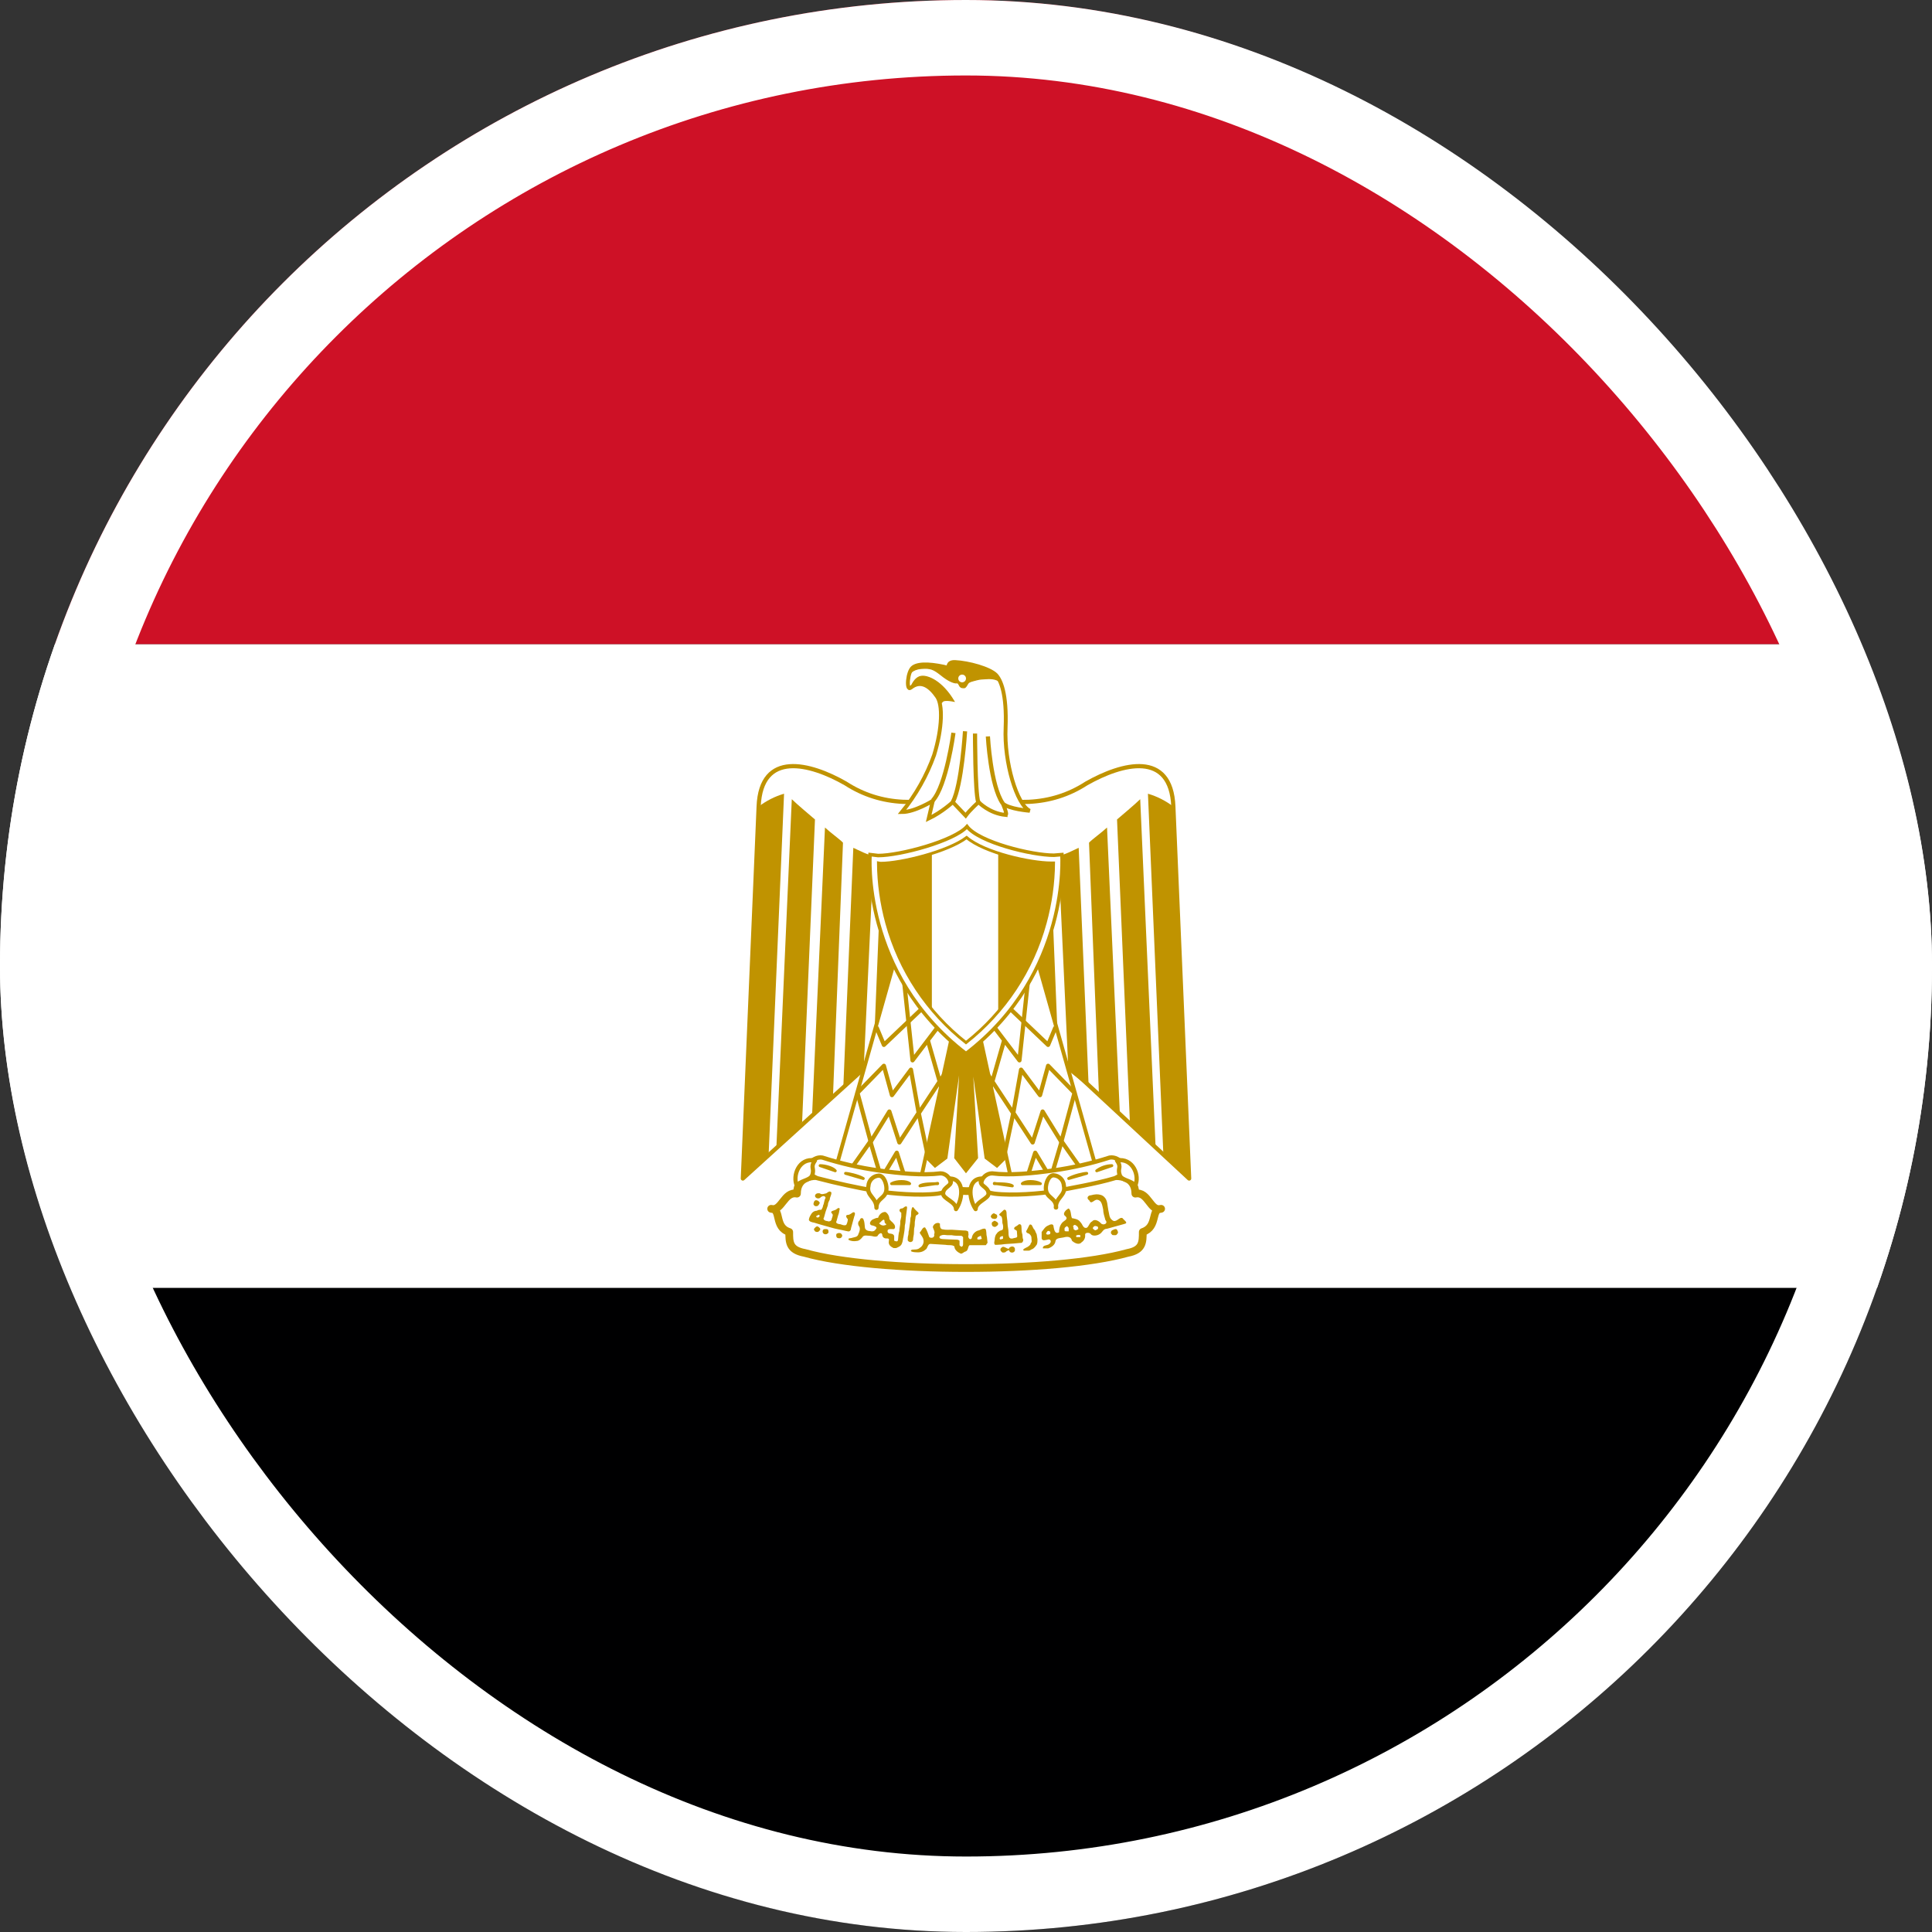 <svg width="64" height="64" viewBox="0 0 64 64" fill="none" xmlns="http://www.w3.org/2000/svg">
<rect x="0" y="0" width="64" height="64" fill="#333333" stroke="none"/>
<g clip-path="url(#clip0_207_1529)">
<path d="M0 42.663H64V64H0V42.663Z" fill="#000001"/>
<path d="M0 21.337H64V42.662H0V21.337Z" fill="white"/>
<path d="M0 0H64V21.337H0V0Z" fill="#CE1126"/>
<path d="M32.085 32.256L39.392 39.04L38.869 26.72C38.794 24.853 37.173 25.28 35.989 25.952C34.805 26.72 33.429 26.72 32 26.219C30.56 26.72 29.195 26.72 28.011 25.952C26.837 25.28 25.205 24.853 25.131 26.72L24.608 39.04L32.085 32.256Z" fill="white" stroke="#C09300" stroke-width="0.139" stroke-linejoin="round"/>
<path d="M25.973 26.293L25.461 38.272L24.608 39.04L25.131 26.72C25.383 26.527 25.668 26.382 25.973 26.293ZM26.997 27.146L26.571 37.173L25.717 38.048L26.229 26.474C26.4 26.645 26.901 27.061 26.997 27.146ZM27.925 27.915L27.595 36.277L26.901 36.949L27.328 27.413C27.499 27.573 27.84 27.819 27.925 27.915ZM28.939 28.341L28.608 35.467L27.936 36.011L28.267 28.085C28.437 28.16 28.768 28.341 28.939 28.341ZM29.877 28.341L29.632 34.282L28.939 34.955L29.205 28.416C29.365 28.416 29.803 28.416 29.877 28.341Z" fill="#C09300"/>
<path d="M38.027 26.293L38.539 38.272L39.392 39.04L38.869 26.72C38.617 26.527 38.332 26.382 38.027 26.293ZM37.003 27.146L37.429 37.173L38.283 38.048L37.771 26.474C37.6 26.645 37.099 27.061 37.003 27.146ZM36.075 27.915L36.405 36.277L37.099 36.949L36.672 27.413C36.501 27.573 36.16 27.819 36.075 27.915ZM35.061 28.341L35.392 35.467L36.064 36.011L35.733 28.085C35.563 28.16 35.232 28.341 35.061 28.341ZM34.123 28.341L34.368 34.282L35.061 34.955L34.795 28.416C34.635 28.416 34.197 28.416 34.123 28.341Z" fill="#C09300"/>
<path d="M32.341 33.6L33.365 38.272L33.024 38.613L32.672 38.346L32.096 34.187L32.341 38.346L32 38.773L31.669 38.346L31.915 34.187L31.328 38.346L30.976 38.613L30.635 38.272L31.659 33.611H32.341V33.6Z" fill="#C09300" stroke="#C09300" stroke-width="0.117"/>
<path d="M29.707 31.552L27.669 38.773L30.475 39.2L31.659 33.77L29.707 31.552Z" fill="white" stroke="#C09300" stroke-width="0.128" stroke-linejoin="round"/>
<path d="M29.035 34.026L29.28 34.613L30.603 33.355" stroke="#C09300" stroke-width="0.139" stroke-linejoin="round"/>
<path d="M29.952 32.533L30.229 35.125L31.072 34.016M30.731 34.443L31.189 36.042M31.371 35.456L30.443 36.864M30.731 38.272L30.432 36.864M30.432 36.864L30.176 35.434L29.547 36.277L29.28 35.306L28.405 36.203L28.843 37.824L29.461 36.821L29.792 37.845L30.432 36.864Z" stroke="#C09300" stroke-width="0.139" stroke-linejoin="round"/>
<path d="M28.267 38.613L28.832 37.813L29.195 39.04L29.707 38.186L30.037 39.21" stroke="#C09300" stroke-width="0.139" stroke-linejoin="round"/>
<path d="M34.293 31.552L36.331 38.773L33.525 39.2L32.341 33.77L34.293 31.552Z" fill="white" stroke="#C09300" stroke-width="0.128" stroke-linejoin="round"/>
<path d="M34.965 34.026L34.72 34.613L33.397 33.355" stroke="#C09300" stroke-width="0.139" stroke-linejoin="round"/>
<path d="M34.048 32.533L33.771 35.125L32.928 34.016M33.269 34.443L32.811 36.042M32.629 35.456L33.557 36.864M33.269 38.272L33.568 36.864M33.568 36.864L33.824 35.434L34.453 36.277L34.72 35.306L35.595 36.203L35.157 37.824L34.539 36.821L34.208 37.845L33.568 36.864Z" stroke="#C09300" stroke-width="0.139" stroke-linejoin="round"/>
<path d="M35.733 38.613L35.168 37.813L34.805 39.04L34.293 38.186L33.963 39.21" stroke="#C09300" stroke-width="0.139" stroke-linejoin="round"/>
<path d="M32 42.005C34.133 42.005 36.16 41.835 37.354 41.504C37.856 41.408 37.856 41.152 37.856 40.811C38.368 40.64 38.112 40.043 38.464 40.043C38.101 40.149 38.037 39.456 37.61 39.541C37.61 38.944 37.002 38.869 36.501 39.04C35.488 39.371 33.696 39.456 32 39.456C30.293 39.371 28.522 39.371 27.498 39.029C26.997 38.869 26.4 38.944 26.4 39.541C25.973 39.456 25.898 40.139 25.546 40.043C25.898 40.043 25.632 40.651 26.144 40.811C26.144 41.152 26.144 41.408 26.656 41.504C27.829 41.835 29.877 42.005 32 42.005Z" fill="white" stroke="#C09300" stroke-width="0.256" stroke-linecap="round" stroke-linejoin="round"/>
<path d="M29.109 38.773C29.792 38.869 30.56 38.944 31.157 38.869C31.498 38.869 31.744 39.456 31.061 39.541C30.474 39.616 29.536 39.541 29.034 39.456C28.375 39.34 27.72 39.198 27.072 39.029C26.474 38.773 26.901 38.282 27.242 38.346C27.851 38.542 28.476 38.684 29.109 38.773ZM34.89 38.773C34.208 38.869 33.44 38.944 32.864 38.869C32.501 38.869 32.256 39.456 32.938 39.541C33.536 39.616 34.464 39.541 34.965 39.456C35.392 39.37 36.33 39.211 36.928 39.029C37.525 38.773 37.098 38.282 36.757 38.346C36.148 38.542 35.524 38.684 34.89 38.773Z" fill="white" stroke="#C09300" stroke-width="0.139" stroke-linecap="round" stroke-linejoin="round"/>
<path d="M26.986 38.442C26.474 38.346 26.24 38.944 26.4 39.285C26.474 39.114 26.826 39.114 26.901 38.944C26.997 38.688 26.826 38.688 26.997 38.442H26.986ZM29.034 40.01C29.034 39.669 29.365 39.712 29.365 39.37C29.365 39.21 29.28 38.944 29.109 38.944C29.02 38.949 28.936 38.986 28.873 39.049C28.81 39.112 28.773 39.196 28.768 39.285C28.693 39.616 29.034 39.669 29.034 40.01ZM31.456 39.04C31.957 39.04 31.904 39.712 31.669 40.053C31.669 39.808 31.242 39.712 31.242 39.541C31.242 39.285 31.626 39.285 31.456 39.04ZM37.002 38.442C37.525 38.346 37.77 38.944 37.6 39.285C37.525 39.114 37.173 39.114 37.098 38.944C37.002 38.688 37.173 38.688 37.002 38.442ZM34.986 40C34.986 39.658 34.645 39.701 34.645 39.36C34.645 39.2 34.73 38.933 34.901 38.933C34.99 38.938 35.074 38.976 35.137 39.039C35.2 39.102 35.237 39.186 35.242 39.274C35.317 39.605 34.976 39.658 34.976 40H34.986ZM32.533 39.04C32.032 39.04 32.085 39.712 32.32 40.053C32.32 39.808 32.746 39.712 32.746 39.541C32.746 39.285 32.362 39.285 32.533 39.04Z" fill="white" stroke="#C09300" stroke-width="0.139" stroke-linecap="round" stroke-linejoin="round"/>
<path d="M27.168 38.613C27.338 38.613 27.594 38.688 27.669 38.784L27.168 38.613ZM28.01 38.869C28.096 38.869 28.437 38.944 28.597 39.04L28.01 38.869ZM31.061 39.211C30.901 39.211 30.559 39.211 30.474 39.285L31.061 39.2V39.211ZM30.133 39.211C30.037 39.115 29.706 39.115 29.535 39.211H30.133ZM36.831 38.613C36.651 38.616 36.475 38.675 36.33 38.784L36.831 38.613ZM35.999 38.869C35.893 38.869 35.573 38.944 35.402 39.04L35.999 38.869ZM32.938 39.211C33.098 39.211 33.44 39.211 33.535 39.285L32.938 39.2V39.211ZM33.866 39.211C33.962 39.115 34.293 39.115 34.464 39.211H33.866Z" fill="white" stroke="#C09300" stroke-width="0.096" stroke-linecap="round" stroke-linejoin="round"/>
<path d="M27.018 39.957C26.965 39.947 26.933 39.893 26.954 39.851C26.965 39.776 27.018 39.744 27.061 39.765C27.104 39.765 27.157 39.829 27.157 39.851L27.114 39.925L27.093 39.936C27.093 39.957 27.05 39.957 27.018 39.957ZM32.885 40.373C32.864 40.373 32.821 40.32 32.821 40.299C32.821 40.256 32.885 40.192 32.928 40.192L33.013 40.235C33.045 40.267 33.045 40.331 33.002 40.363C32.981 40.384 32.917 40.384 32.885 40.363V40.373ZM32.917 40.64C32.874 40.619 32.864 40.597 32.853 40.555C32.853 40.501 32.853 40.491 32.906 40.459L32.949 40.437L32.992 40.459C33.034 40.48 33.066 40.501 33.066 40.544C33.066 40.576 33.034 40.608 32.992 40.629C32.96 40.651 32.949 40.651 32.917 40.629V40.64Z" fill="#C09300"/>
<path d="M27.498 39.467C27.456 39.467 27.402 39.509 27.37 39.531C27.306 39.541 27.221 39.584 27.157 39.531C27.093 39.52 27.008 39.531 26.997 39.616C27.008 39.691 27.104 39.723 27.168 39.68C27.21 39.627 27.328 39.584 27.349 39.68C27.296 39.765 27.306 39.861 27.264 39.936C27.264 39.989 27.232 40.032 27.21 40.075C27.157 40.075 27.104 40.075 27.061 40.107C27.028 40.107 26.995 40.114 26.966 40.129C26.936 40.144 26.91 40.165 26.89 40.192C26.848 40.256 26.805 40.32 26.794 40.405C26.805 40.469 26.901 40.491 26.965 40.501L27.178 40.565L27.52 40.661C27.69 40.715 27.861 40.736 28.032 40.779L28.085 40.789C28.16 40.81 28.192 40.736 28.192 40.682L28.298 40.298C28.32 40.245 28.352 40.139 28.256 40.16C28.202 40.192 28.149 40.245 28.085 40.245C27.989 40.245 28.042 40.352 28.085 40.384C28.085 40.448 28.064 40.523 28.032 40.576C27.968 40.608 27.904 40.576 27.84 40.554C27.786 40.554 27.658 40.523 27.712 40.448L27.765 40.256C27.797 40.192 27.797 40.117 27.818 40.042C27.776 39.968 27.712 40.075 27.658 40.085C27.616 40.106 27.488 40.117 27.552 40.192C27.616 40.234 27.573 40.309 27.552 40.373C27.552 40.448 27.466 40.48 27.402 40.448C27.338 40.448 27.242 40.395 27.296 40.331L27.349 40.139L27.424 39.925C27.424 39.85 27.456 39.797 27.488 39.733C27.488 39.659 27.541 39.595 27.541 39.52C27.541 39.488 27.52 39.477 27.498 39.477V39.467ZM27.104 40.245C27.109 40.242 27.114 40.241 27.12 40.241C27.125 40.241 27.131 40.242 27.136 40.245C27.157 40.267 27.157 40.288 27.136 40.309L27.104 40.331C27.05 40.331 27.04 40.32 27.04 40.298C27.04 40.288 27.04 40.277 27.072 40.267C27.085 40.257 27.099 40.25 27.114 40.245H27.104ZM26.997 40.779C26.944 40.736 26.954 40.704 27.029 40.64C27.072 40.618 27.082 40.618 27.125 40.651C27.189 40.704 27.189 40.736 27.125 40.789C27.104 40.81 27.093 40.81 27.072 40.81C27.04 40.81 27.029 40.81 26.997 40.789V40.779ZM27.317 40.885C27.293 40.878 27.273 40.861 27.261 40.84C27.249 40.818 27.246 40.792 27.253 40.768C27.274 40.725 27.285 40.715 27.349 40.715C27.424 40.715 27.434 40.725 27.445 40.789C27.445 40.832 27.445 40.843 27.413 40.864C27.401 40.873 27.387 40.88 27.373 40.884C27.358 40.887 27.343 40.888 27.328 40.885H27.317ZM36.832 40.885C36.81 40.874 36.8 40.864 36.8 40.832C36.8 40.789 36.821 40.757 36.885 40.736C36.949 40.704 36.992 40.704 37.013 40.757C37.045 40.821 37.045 40.843 37.002 40.885C36.981 40.917 36.97 40.917 36.917 40.917C36.864 40.917 36.853 40.917 36.832 40.896V40.885ZM27.765 41.013C27.722 41.013 27.701 40.971 27.701 40.928C27.701 40.896 27.701 40.885 27.722 40.864L27.786 40.843L27.85 40.853C27.904 40.896 27.914 40.938 27.882 40.981C27.85 41.024 27.818 41.024 27.754 41.013H27.765ZM30.09 41.12L30.069 41.088C30.069 41.024 30.069 40.971 30.09 40.907C30.101 40.853 30.09 40.8 30.112 40.746L30.154 40.448C30.154 40.395 30.154 40.341 30.176 40.298C30.186 40.213 30.176 40.139 30.197 40.064C30.197 40.032 30.229 39.957 30.261 40C30.304 40.064 30.357 40.107 30.41 40.16C30.453 40.192 30.41 40.234 30.378 40.245C30.336 40.256 30.325 40.309 30.325 40.352L30.304 40.48C30.304 40.554 30.304 40.618 30.282 40.693L30.272 40.885L30.25 41.013C30.25 41.056 30.25 41.109 30.208 41.13C30.176 41.152 30.122 41.152 30.101 41.12H30.09ZM33.258 40.075L33.12 40.203C33.056 40.256 33.173 40.277 33.184 40.32C33.205 40.384 33.205 40.448 33.205 40.512C33.226 40.576 33.237 40.629 33.226 40.693C33.226 40.768 33.141 40.746 33.098 40.789C33.045 40.81 33.024 40.864 32.992 40.896C32.966 40.949 32.952 41.007 32.949 41.066C32.949 41.12 32.917 41.173 32.949 41.216L32.96 41.237H33.013L33.173 41.227C33.301 41.205 33.44 41.205 33.568 41.194L33.802 41.173C33.866 41.184 33.898 41.12 33.898 41.066C33.856 40.992 33.888 40.917 33.856 40.853C33.834 40.768 33.845 40.693 33.834 40.618C33.834 40.554 33.76 40.533 33.728 40.576C33.685 40.618 33.621 40.629 33.6 40.672C33.568 40.736 33.664 40.736 33.685 40.779L33.696 40.938C33.706 41.002 33.642 41.002 33.589 41.013C33.536 41.035 33.461 41.045 33.429 40.981C33.408 40.928 33.408 40.874 33.408 40.821C33.408 40.715 33.376 40.629 33.376 40.533C33.376 40.426 33.344 40.309 33.344 40.192C33.344 40.139 33.333 40.064 33.258 40.075ZM33.194 40.949H33.226V41.035L33.194 41.045C33.18 41.05 33.166 41.053 33.152 41.056C33.145 41.056 33.138 41.056 33.13 41.056C33.109 41.035 33.109 41.002 33.141 40.971L33.194 40.949ZM29.994 39.968C29.962 39.968 29.909 40.042 29.866 40.032C29.77 40.042 29.781 40.139 29.856 40.171V40.256C29.866 40.341 29.813 40.416 29.824 40.501C29.824 40.587 29.792 40.682 29.792 40.779C29.76 40.874 29.76 40.971 29.749 41.066C29.738 41.152 29.674 41.12 29.621 41.099V40.992C29.632 40.896 29.568 40.874 29.493 40.864C29.418 40.864 29.386 40.81 29.408 40.746C29.44 40.704 29.514 40.715 29.568 40.715C29.674 40.736 29.664 40.597 29.61 40.544C29.568 40.48 29.482 40.437 29.461 40.373C29.461 40.288 29.408 40.192 29.333 40.149C29.216 40.139 29.12 40.235 29.088 40.341C29.034 40.341 28.981 40.362 28.938 40.384C28.864 40.405 28.757 40.533 28.864 40.587C28.917 40.597 29.098 40.64 29.013 40.715C28.97 40.8 28.885 40.8 28.81 40.779C28.736 40.779 28.65 40.736 28.65 40.651C28.64 40.565 28.64 40.48 28.608 40.405C28.586 40.32 28.49 40.341 28.48 40.426C28.405 40.48 28.416 40.576 28.469 40.64C28.501 40.715 28.469 40.81 28.437 40.874C28.416 40.981 28.309 40.981 28.234 41.002C28.202 41.024 28.064 41.002 28.117 41.077C28.197 41.114 28.287 41.125 28.373 41.109C28.458 41.109 28.533 41.035 28.586 40.96C28.64 40.907 28.736 40.938 28.821 40.938C28.896 40.938 28.981 40.992 29.066 40.949C29.088 40.896 29.194 40.789 29.226 40.896C29.226 40.992 29.301 41.035 29.386 41.024C29.482 41.024 29.44 41.088 29.44 41.152C29.44 41.248 29.514 41.301 29.6 41.344H29.685C29.76 41.312 29.845 41.28 29.877 41.194C29.909 41.12 29.909 41.035 29.93 40.96C29.952 40.843 29.973 40.715 29.973 40.597C30.005 40.49 29.994 40.373 30.016 40.256L30.048 40.011C30.048 39.957 30.026 39.957 29.994 39.968ZM29.28 40.405C29.29 40.405 29.301 40.426 29.301 40.459C29.301 40.501 29.322 40.533 29.354 40.544V40.576L29.269 40.597C29.216 40.597 29.173 40.576 29.141 40.544L29.12 40.523L29.152 40.501L29.205 40.448C29.237 40.416 29.258 40.405 29.28 40.405ZM36.32 39.563C36.258 39.567 36.198 39.578 36.138 39.595C36.032 39.595 35.978 39.701 36.085 39.765C36.149 39.925 36.245 39.723 36.352 39.744C36.501 39.765 36.512 39.936 36.544 40.064C36.544 40.181 36.586 40.298 36.618 40.416C36.725 40.533 36.544 40.608 36.469 40.523C36.405 40.448 36.256 40.362 36.181 40.459C36.085 40.501 36.074 40.629 36 40.672C35.872 40.704 35.861 40.544 35.786 40.48C35.722 40.384 35.605 40.373 35.509 40.352C35.466 40.256 35.488 40.096 35.402 40.032C35.317 40.064 35.168 40.213 35.296 40.288C35.402 40.395 35.242 40.437 35.189 40.501C35.104 40.597 35.082 40.715 35.082 40.821C34.944 40.896 34.922 40.736 34.901 40.64C34.901 40.523 34.794 40.554 34.72 40.597C34.613 40.64 34.57 40.736 34.506 40.81V41.024C34.528 41.12 34.634 41.077 34.698 41.066C34.805 41.024 34.848 41.141 34.762 41.205C34.698 41.269 34.528 41.237 34.549 41.355H34.72C34.826 41.322 34.954 41.237 34.965 41.109C34.986 41.002 35.146 41.013 35.232 40.992C35.338 40.96 35.477 40.949 35.509 41.099C35.584 41.173 35.744 41.258 35.829 41.152C35.87 41.126 35.902 41.09 35.923 41.046C35.944 41.003 35.952 40.954 35.946 40.907C35.936 40.821 36.085 40.821 36.128 40.874C36.181 40.96 36.352 40.938 36.437 40.874C36.522 40.821 36.544 40.704 36.672 40.704L37.248 40.544C37.397 40.512 37.226 40.416 37.184 40.352C37.077 40.298 36.97 40.533 36.842 40.416C36.736 40.341 36.746 40.203 36.714 40.085C36.682 39.936 36.693 39.765 36.586 39.659C36.522 39.584 36.416 39.563 36.32 39.563ZM35.594 40.576C35.605 40.576 35.626 40.576 35.648 40.597C35.69 40.618 35.722 40.661 35.722 40.704C35.722 40.725 35.722 40.725 35.69 40.736L35.637 40.757C35.616 40.757 35.562 40.725 35.562 40.704V40.661C35.541 40.618 35.541 40.618 35.562 40.597L35.594 40.576ZM36.288 40.618C36.33 40.618 36.352 40.618 36.373 40.651C36.384 40.693 36.373 40.715 36.33 40.736L36.277 40.757L36.234 40.725C36.213 40.715 36.202 40.704 36.202 40.682C36.202 40.651 36.245 40.618 36.288 40.608V40.618ZM35.328 40.618C35.349 40.618 35.36 40.618 35.37 40.64C35.392 40.661 35.402 40.672 35.402 40.704V40.768C35.402 40.8 35.402 40.789 35.338 40.789C35.274 40.789 35.264 40.789 35.264 40.725C35.264 40.682 35.264 40.672 35.296 40.651C35.306 40.629 35.328 40.629 35.338 40.629L35.328 40.618ZM34.752 40.779C34.762 40.782 34.771 40.787 34.778 40.794C34.786 40.802 34.791 40.811 34.794 40.821C34.794 40.853 34.794 40.874 34.773 40.885C34.741 40.896 34.688 40.907 34.666 40.885C34.666 40.882 34.666 40.878 34.666 40.874C34.645 40.864 34.645 40.853 34.666 40.843V40.832L34.688 40.8C34.694 40.789 34.704 40.782 34.716 40.778C34.728 40.774 34.74 40.774 34.752 40.779ZM35.733 40.907L35.786 40.917V40.981H35.658L35.648 40.96C35.648 40.938 35.648 40.928 35.669 40.917L35.733 40.907ZM33.909 41.419C33.898 41.419 33.877 41.408 33.898 41.397C33.909 41.365 33.952 41.355 33.984 41.333C34.042 41.311 34.093 41.274 34.133 41.227C34.133 41.184 34.176 41.163 34.176 41.12L34.165 40.971C34.151 40.926 34.12 40.888 34.08 40.864C34.048 40.853 34.005 40.843 33.994 40.8C33.994 40.768 34.026 40.736 34.037 40.704L34.101 40.576C34.133 40.544 34.176 40.576 34.186 40.597L34.24 40.704C34.272 40.736 34.293 40.768 34.304 40.81C34.325 40.853 34.346 40.885 34.346 40.917L34.368 41.056C34.368 41.109 34.368 41.173 34.346 41.227L34.282 41.312C34.25 41.344 34.218 41.376 34.176 41.386C34.144 41.397 34.122 41.429 34.08 41.429H33.92L33.909 41.419ZM33.173 41.461C33.152 41.44 33.141 41.429 33.141 41.397C33.141 41.365 33.141 41.365 33.173 41.333C33.216 41.291 33.237 41.291 33.322 41.333C33.397 41.376 33.429 41.376 33.429 41.344C33.44 41.322 33.482 41.291 33.536 41.291C33.555 41.291 33.574 41.299 33.589 41.312C33.61 41.333 33.621 41.344 33.621 41.386C33.621 41.44 33.621 41.44 33.589 41.472C33.557 41.493 33.557 41.493 33.514 41.493C33.495 41.492 33.477 41.486 33.462 41.474C33.447 41.463 33.435 41.447 33.429 41.429C33.429 41.408 33.429 41.397 33.408 41.419L33.386 41.429C33.365 41.429 33.322 41.461 33.301 41.483L33.248 41.493C33.205 41.493 33.205 41.493 33.173 41.461ZM31.061 40.512C30.986 40.512 30.912 40.576 30.901 40.651C30.922 40.725 30.986 40.81 30.944 40.885C30.976 40.992 30.858 41.035 30.784 40.981C30.741 40.874 30.72 40.768 30.645 40.661C30.56 40.64 30.528 40.779 30.464 40.832C30.496 40.907 30.581 40.981 30.592 41.077C30.613 41.184 30.549 41.291 30.474 41.333C30.4 41.408 30.293 41.386 30.208 41.397C30.101 41.461 30.282 41.483 30.336 41.483C30.442 41.493 30.56 41.483 30.656 41.397C30.73 41.365 30.72 41.216 30.816 41.205L31.328 41.237C31.413 41.258 31.552 41.227 31.616 41.291C31.616 41.397 31.722 41.483 31.818 41.525C31.872 41.547 31.925 41.472 31.978 41.461C32.085 41.429 32.053 41.301 32.117 41.248H32.65C32.672 41.248 32.682 41.194 32.714 41.173L32.693 40.971C32.661 40.885 32.693 40.779 32.64 40.704C32.544 40.682 32.469 40.757 32.384 40.768C32.277 40.81 32.202 40.907 32.192 41.013C32.138 41.109 32.042 40.992 32.085 40.907L32.074 40.8C32.021 40.746 31.925 40.768 31.85 40.757L31.53 40.736C31.424 40.736 31.328 40.746 31.242 40.725C31.136 40.725 31.136 40.618 31.136 40.533C31.114 40.517 31.088 40.509 31.061 40.512ZM31.274 40.907L31.381 40.917H31.52C31.626 40.938 31.733 40.938 31.84 40.938C31.861 40.938 31.882 40.96 31.904 40.981V41.194C31.904 41.227 31.904 41.269 31.882 41.28C31.877 41.288 31.87 41.296 31.861 41.301C31.846 41.298 31.831 41.292 31.818 41.283C31.805 41.274 31.794 41.262 31.786 41.248V41.099C31.765 41.081 31.739 41.069 31.712 41.066L31.434 41.056L31.221 41.045C31.189 41.035 31.146 41.045 31.125 41.002C31.104 40.981 31.136 40.938 31.168 40.928C31.201 40.913 31.238 40.906 31.274 40.907ZM32.48 40.938C32.49 40.938 32.501 40.938 32.501 40.971L32.522 41.024C32.522 41.035 32.522 41.045 32.501 41.045C32.448 41.066 32.394 41.066 32.373 41.045C32.373 41.035 32.373 40.992 32.394 40.981L32.48 40.938Z" fill="#C09300"/>
<path d="M32 34.901C35.477 32.235 35.178 28.309 35.178 28.309L34.912 28.331C34.176 28.331 32.437 27.904 32.032 27.381C31.605 27.861 29.813 28.341 29.088 28.341L28.821 28.309C28.821 28.309 28.512 32.224 32 34.901Z" fill="white" stroke="#C09300" stroke-width="0.117"/>
<path d="M34.901 28.587H34.816C34.155 28.587 32.619 28.256 32.021 27.744C31.403 28.213 29.835 28.597 29.184 28.597C29.155 28.596 29.127 28.593 29.099 28.587C29.104 29.261 29.198 29.931 29.376 30.581C29.804 32.148 30.724 33.535 32 34.538C33.277 33.531 34.197 32.14 34.624 30.571C34.801 29.924 34.895 29.257 34.901 28.587Z" fill="white" stroke="#C09300" stroke-width="0.096"/>
<path d="M30.869 28.267C30.296 28.453 29.701 28.561 29.099 28.587L29.109 29.024C29.146 29.547 29.235 30.065 29.376 30.57C29.663 31.62 30.172 32.595 30.869 33.429V28.267ZM33.067 28.267V33.514C33.797 32.661 34.329 31.655 34.624 30.57C34.765 30.065 34.854 29.547 34.891 29.024L34.901 28.597H34.816C34.411 28.597 33.707 28.469 33.067 28.256V28.267Z" fill="#C09300"/>
<path d="M33.312 26.987C33.387 26.997 33.216 26.613 33.216 26.613C33.408 26.805 34.112 26.859 34.112 26.859C33.685 26.667 33.259 25.248 33.312 24.107C33.355 22.976 33.152 22.528 32.992 22.357C32.779 22.144 32.085 21.952 31.637 21.931C31.371 21.92 31.424 22.123 31.424 22.123C30.944 22.005 30.464 21.952 30.251 22.101C30.059 22.229 30.016 22.901 30.165 22.784C30.517 22.496 30.827 22.763 31.04 23.072C31.232 23.339 31.221 24.107 30.944 25.013C30.698 25.699 30.338 26.337 29.877 26.901C30.304 26.901 30.901 26.528 30.901 26.528L30.763 27.115C31.211 26.901 31.563 26.571 31.563 26.571L31.989 27.019C32.128 26.827 32.416 26.571 32.416 26.571C32.416 26.571 32.768 26.944 33.312 26.997V26.987Z" fill="white" stroke="#C09300" stroke-width="0.128"/>
<path d="M31.584 24.277C31.584 24.277 31.349 26.026 30.901 26.517M31.968 24.224C31.968 24.224 31.861 26.005 31.563 26.57M32.299 24.299C32.299 24.299 32.299 26.24 32.405 26.57M32.725 24.395C32.725 24.395 32.811 26.026 33.216 26.613" stroke="#C09300" stroke-width="0.139"/>
<path d="M31.147 23.424C31.137 23.3 31.101 23.18 31.04 23.072C30.827 22.752 30.517 22.496 30.166 22.784C30.166 22.784 30.283 22.411 30.549 22.4C30.741 22.389 31.2 22.549 31.605 23.232C31.605 23.232 31.307 23.168 31.232 23.232C31.104 23.339 31.157 23.424 31.157 23.424H31.147Z" fill="#C09300" stroke="#C09300" stroke-width="0.032"/>
<path d="M30.123 22.325C30.155 22.219 30.197 22.133 30.261 22.101C30.475 21.952 30.944 21.995 31.424 22.123C31.424 22.123 31.381 21.92 31.637 21.931C32.085 21.952 32.768 22.144 32.981 22.357C33.05 22.432 33.104 22.519 33.141 22.613C33.035 22.464 32.736 22.475 32.661 22.485C32.555 22.496 32.48 22.485 32.331 22.528C32.256 22.549 32.149 22.571 32.085 22.613C32.043 22.656 32 22.784 31.936 22.784C31.829 22.784 31.829 22.763 31.797 22.731C31.765 22.677 31.744 22.613 31.701 22.624C31.595 22.635 31.403 22.549 31.168 22.357C30.923 22.165 30.827 22.123 30.528 22.144C30.208 22.165 30.123 22.347 30.123 22.347V22.325Z" fill="#C09300" stroke="#C09300" stroke-width="0.032"/>
<path d="M31.872 22.603C31.943 22.603 32 22.545 32 22.475C32 22.404 31.943 22.347 31.872 22.347C31.801 22.347 31.744 22.404 31.744 22.475C31.744 22.545 31.801 22.603 31.872 22.603Z" fill="white"/>
</g>
<rect x="1.25" y="1.25" width="61.5" height="61.5" rx="30.75" stroke="white" stroke-width="2.5"/>
<defs>
<clipPath id="clip0_207_1529">
<rect width="64" height="64" rx="32" fill="white"/>
</clipPath>
</defs>
</svg>
